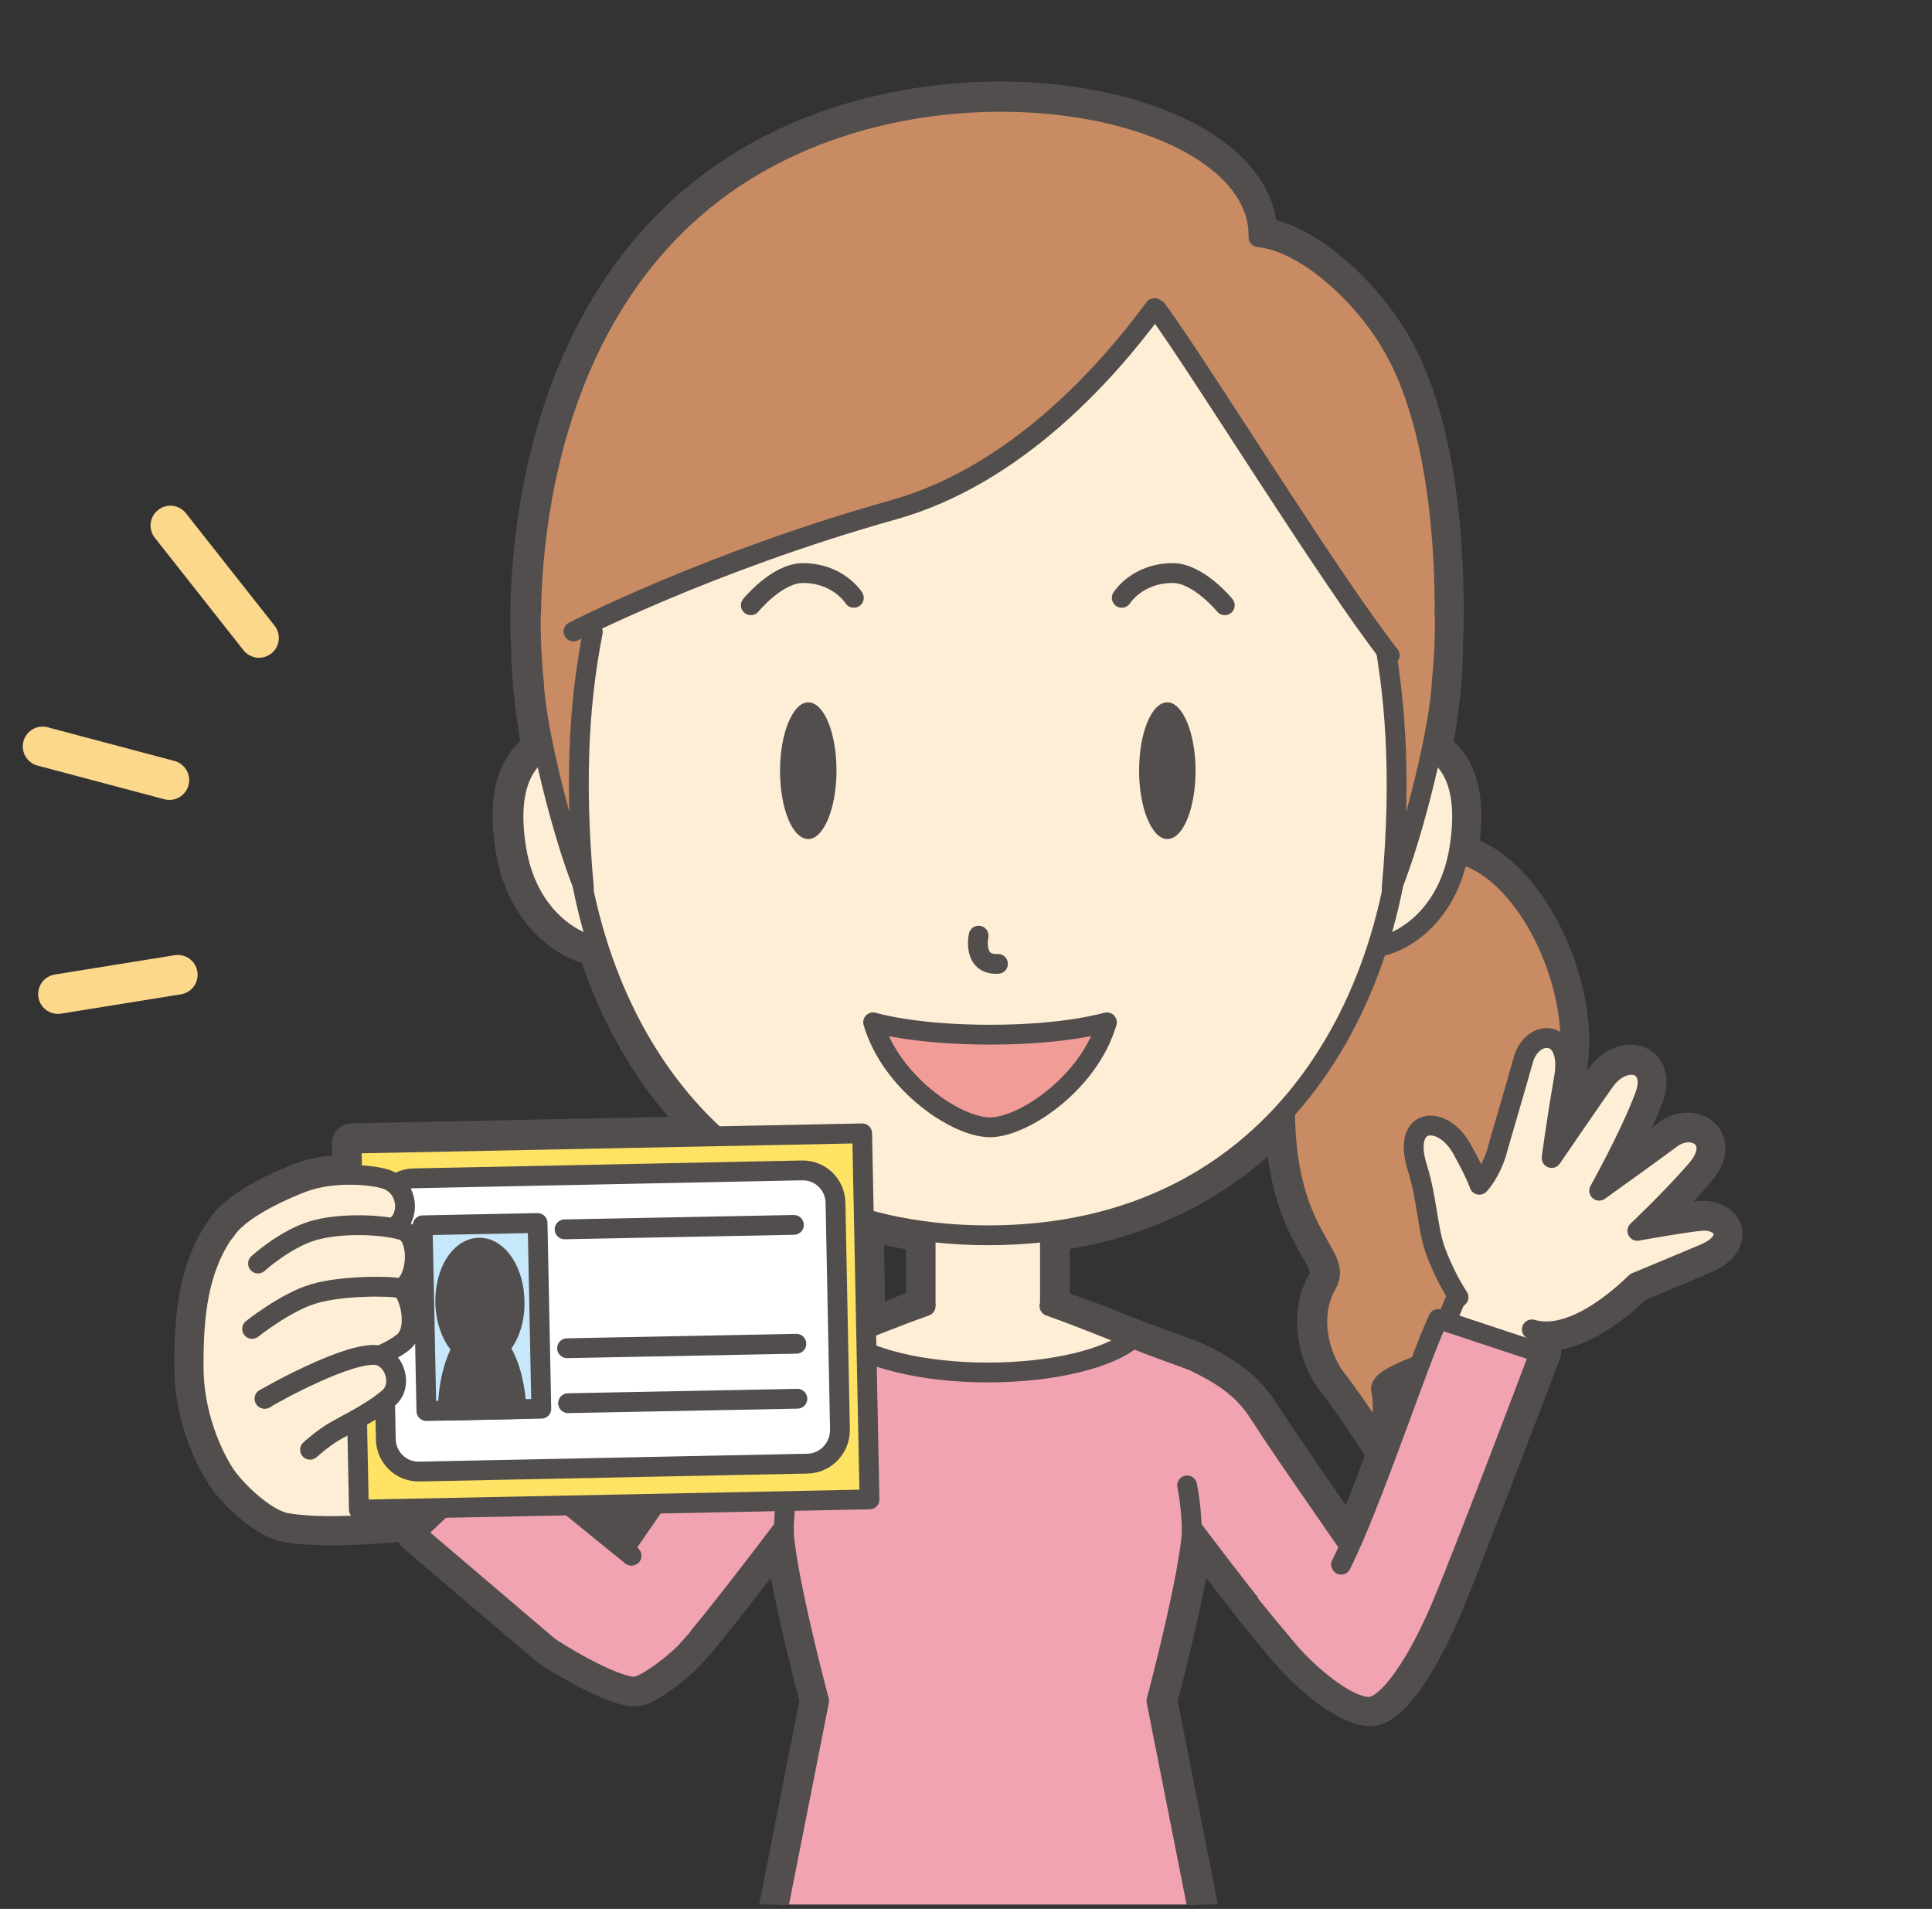 <?xml version="1.0" encoding="utf-8"?>
<!-- Generator: Adobe Illustrator 25.2.3, SVG Export Plug-In . SVG Version: 6.00 Build 0)  -->
<svg version="1.1" id="レイヤー_379" xmlns="http://www.w3.org/2000/svg" xmlns:xlink="http://www.w3.org/1999/xlink" x="0px"
	 y="0px" viewBox="0 0 390.1 385.4" style="enable-background:new 0 0 390.1 385.4;" xml:space="preserve">
<rect x="0" y="0" width="390.1" height="385.4" fill="#333333" stroke="none"/>
<style type="text/css">
	.st0{clip-path:url(#SVGID_2_);}
	.st1{fill:#514E4D;stroke:#514E4D;stroke-width:8;stroke-linecap:round;stroke-linejoin:round;}
	.st2{fill:#C88B63;stroke:#514E4D;stroke-width:4;stroke-linecap:round;stroke-linejoin:round;}
	.st3{fill:#F2A3B2;stroke:#514E4D;stroke-width:4;stroke-linecap:round;stroke-linejoin:round;}
	.st4{fill:#FEEED5;stroke:#514E4D;stroke-width:4;stroke-linecap:round;stroke-linejoin:round;}
	.st5{fill:#77B2D3;stroke:#514E4D;stroke-width:4;stroke-linecap:round;stroke-linejoin:round;}
	.st6{fill:#FFFFFF;stroke:#514E4D;stroke-width:4;stroke-linecap:round;stroke-linejoin:round;}
	.st7{fill:#C88B63;}
	.st8{fill:none;stroke:#514E4D;stroke-width:4;stroke-linecap:round;stroke-linejoin:round;}
	.st9{fill:#514E4D;}
	.st10{fill:#F29C97;stroke:#514E4D;stroke-width:4;stroke-linecap:round;stroke-linejoin:round;}
	.st11{fill:#FFE365;stroke:#514E4D;stroke-width:4;stroke-linecap:round;stroke-linejoin:round;}
	.st12{fill:#C7E8FA;stroke:#514E4D;stroke-width:4;stroke-linecap:round;stroke-linejoin:round;}
	.st13{fill:#514E4D;stroke:#514E4D;stroke-width:4;stroke-linecap:round;stroke-linejoin:round;}
	.st14{fill:none;stroke:#FCD88C;stroke-width:8;stroke-linecap:round;stroke-linejoin:round;}
</style>
<g id="胸部_x30FB_首_6_">
</g>
<g id="胸部_x30FB_首_3_">
</g>
<g id="表情_689_">
</g>
<g id="表情_599_">
</g>
<g id="表情_598_">
</g>
<g id="表情_597_">
</g>
<g id="後ろ髪-正面-傾ける_30_">
</g>
<g id="後ろ髪-正面-基本_81_">
</g>
<g id="後ろ髪-正面-傾ける_29_">
</g>
<g id="後ろ髪-正面-傾ける_28_">
</g>
<g id="後ろ髪-正面-傾ける_27_">
</g>
<g id="後ろ髪-正面-基本_80_">
</g>
<g id="後ろ髪-正面-傾ける_26_">
</g>
<g id="後ろ髪-正面-傾ける_25_">
</g>
<g id="後ろ髪-正面-傾ける_24_">
</g>
<g id="後ろ髪-正面-基本_79_">
</g>
<g id="後ろ髪-正面-傾ける_23_">
</g>
<g id="後ろ髪-正面-基本_78_">
</g>
<g id="後ろ髪-正面-基本_77_">
</g>
<g id="後ろ髪-正面-基本_76_">
</g>
<g id="後ろ髪-正面-基本_75_">
</g>
<g id="後ろ髪-正面-基本_74_">
</g>
<g id="後ろ髪-正面-基本_73_">
</g>
<g id="後ろ髪-正面-基本_72_">
</g>
<g id="後ろ髪-正面-基本_71_">
</g>
<g id="後ろ髪-正面-基本_70_">
</g>
<g id="後ろ髪-正面-基本_69_">
</g>
<g id="後ろ髪-正面-基本_68_">
</g>
<g id="後ろ髪-正面-基本_67_">
</g>
<g id="後ろ髪-正面-基本_66_">
</g>
<g id="後ろ髪-正面-基本_65_">
</g>
<g id="後ろ髪-正面-基本_64_">
</g>
<g id="後ろ髪-正面-基本_63_">
</g>
<g id="後ろ髪-正面-基本_62_">
</g>
<g id="後ろ髪-正面-基本_61_">
</g>
<g id="後ろ髪-正面-基本_60_">
</g>
<g id="後ろ髪-正面-基本_59_">
</g>
<g id="後ろ髪-正面-基本_58_">
</g>
<g id="後ろ髪-正面-基本_57_">
</g>
<g id="後ろ髪-正面-基本_56_">
</g>
<g id="後ろ髪-正面-基本_55_">
</g>
<g id="後ろ髪-正面-基本_54_">
</g>
<g id="後ろ髪-正面-基本_53_">
</g>
<g id="後ろ髪-正面-基本_52_">
</g>
<g id="後ろ髪-正面-基本_51_">
</g>
<g id="後ろ髪-正面-基本_50_">
</g>
<g id="後ろ髪-正面-基本_49_">
</g>
<g id="後ろ髪-正面-基本_48_">
</g>
<g id="後ろ髪-正面-基本_47_">
</g>
<g id="後ろ髪-正面-基本_46_">
</g>
<g id="後ろ髪-正面-傾ける_22_">
</g>
<g id="後ろ髪-正面-傾ける_21_">
</g>
<g id="後ろ髪-正面-基本_45_">
</g>
<g id="後ろ髪-正面-傾ける_20_">
</g>
<g id="後ろ髪-正面-基本_44_">
</g>
<g id="後ろ髪-正面-基本_43_">
</g>
<g id="後ろ髪-正面-基本_42_">
</g>
<g id="後ろ髪-正面-基本_41_">
</g>
<g id="後ろ髪-正面-基本_40_">
</g>
<g id="後ろ髪-正面-基本_39_">
</g>
<g id="後ろ髪-正面-傾ける_19_">
</g>
<g id="後ろ髪-正面-傾ける_18_">
</g>
<g id="後ろ髪-正面-基本_38_">
</g>
<g id="後ろ髪-正面-傾ける_17_">
</g>
<g id="後ろ髪-正面-傾ける_16_">
</g>
<g id="後ろ髪-正面-基本_37_">
</g>
<g id="後ろ髪-正面-傾ける_15_">
</g>
<g id="後ろ髪-正面-基本_36_">
</g>
<g id="後ろ髪-正面-基本_35_">
</g>
<g id="後ろ髪-正面-基本_34_">
</g>
<g id="後ろ髪-正面-基本_33_">
</g>
<g id="後ろ髪-正面-基本_32_">
</g>
<g id="後ろ髪-正面-基本_31_">
</g>
<g id="後ろ髪-正面-基本_30_">
</g>
<g id="後ろ髪-正面-基本_29_">
</g>
<g id="後ろ髪-正面-傾ける_14_">
</g>
<g id="後ろ髪-正面-基本_28_">
</g>
<g id="後ろ髪-正面-傾ける_13_">
</g>
<g id="後ろ髪-正面-基本_27_">
</g>
<g id="後ろ髪-正面-基本_26_">
</g>
<g id="後ろ髪-正面-基本_25_">
</g>
<g id="後ろ髪-正面-基本_24_">
</g>
<g id="後ろ髪-正面-基本_23_">
</g>
<g id="後ろ髪-正面-傾ける_12_">
</g>
<g id="後ろ髪-正面-基本_22_">
</g>
<g id="後ろ髪-正面-基本_21_">
</g>
<g id="後ろ髪-正面-ヘルメット用_1_">
</g>
<g id="後ろ髪-正面-基本_20_">
</g>
<g id="後ろ髪-正面-基本_19_">
</g>
<g id="後ろ髪-正面-ヘルメット用">
</g>
<g id="後ろ髪-正面-基本_18_">
</g>
<g id="後ろ髪-正面-基本_17_">
</g>
<g id="後ろ髪-正面-傾ける_11_">
</g>
<g id="後ろ髪-正面-傾ける_10_">
</g>
<g id="後ろ髪-正面-基本_16_">
</g>
<g id="後ろ髪-正面-基本_15_">
</g>
<g id="後ろ髪-正面-基本_14_">
</g>
<g id="後ろ髪-正面-基本_13_">
</g>
<g id="後ろ髪-正面-傾ける_9_">
</g>
<g id="後ろ髪-正面-基本_12_">
</g>
<g id="後ろ髪-正面-基本_11_">
</g>
<g id="後ろ髪-正面-傾ける_8_">
</g>
<g id="後ろ髪-正面-傾ける_7_">
</g>
<g id="後ろ髪-正面-基本_10_">
</g>
<g id="後ろ髪-正面-傾ける_6_">
</g>
<g id="後ろ髪-正面-傾ける_5_">
</g>
<g id="後ろ髪-正面-傾ける_4_">
</g>
<g id="後ろ髪-正面-傾ける_3_">
</g>
<g id="後ろ髪-正面-傾ける_2_">
</g>
<g id="後ろ髪-正面-基本_9_">
</g>
<g id="後ろ髪-正面-基本_8_">
</g>
<g id="後ろ髪-正面-基本_7_">
</g>
<g id="後ろ髪-正面-基本_6_">
</g>
<g id="後ろ髪-正面-傾ける_1_">
</g>
<g id="後ろ髪-正面-基本_5_">
</g>
<g id="後ろ髪-正面-基本_4_">
</g>
<g id="後ろ髪-正面-基本_3_">
</g>
<g id="後ろ髪-正面-傾ける">
</g>
<g id="後ろ髪-正面-基本_2_">
</g>
<g id="後ろ髪-正面-基本_1_">
</g>
<g id="後ろ髪-正面-基本">
</g>
<g id="服前_571_">
</g>
<g id="ヘルメット_1_">
</g>
<g>
	<g id="表情_836_">
	</g>
	<g id="表情_835_">
	</g>
	<g id="表情_834_">
	</g>
	<g id="新規シンボル_44_">
	</g>
</g>
<g>
	<g id="表情_833_">
	</g>
	<g id="表情_832_">
	</g>
</g>
<g>
	<g id="編集モード_72_">
	</g>
	<g id="編集モード_71_">
	</g>
	<g id="表情_831_">
	</g>
	<g id="表情_830_">
	</g>
</g>
<g>
	<g id="XMLID_3893_">
		<g>
			<g id="ズボン右足上げ_24_">
			</g>
			<g id="ズボン閉じてる_48_">
			</g>
			<g id="腹部_x30FB_ズボン_x30FB_スカート_98_">
			</g>
			<g id="脚_58_">
			</g>
		</g>
	</g>
	<g id="XMLID_3892_">
		<g>
			<g id="服前_16_">
			</g>
			<g id="腹部_x30FB_ズボン_x30FB_スカート_97_">
			</g>
			<g id="正面腹部_16_">
			</g>
		</g>
	</g>
	<g id="表情_829_">
	</g>
	<g id="正面表情目鼻-通常_14_">
		<g id="表情_828_">
		</g>
	</g>
	<g id="表情_827_">
	</g>
</g>
<g>
	<g id="胸部首_38_">
	</g>
	<g id="服前座る_2_28_">
	</g>
	<g id="表情_826_">
	</g>
	<g id="表情_825_">
	</g>
	<g id="表情_824_">
	</g>
</g>
<g>
	<g id="新規シンボル_43_">
	</g>
	<g id="XMLID_3857_">
		<g>
			<g id="表情_823_">
			</g>
			<g id="正面表情目-閉じる_36_">
			</g>
		</g>
	</g>
	<g id="表情_821_">
	</g>
</g>
<g>
	<g id="新規シンボル_42_">
	</g>
	<g id="XMLID_3841_">
		<g>
			<g id="表情_820_">
			</g>
			<g id="正面表情目-閉じる_35_">
			</g>
		</g>
	</g>
	<g id="表情_819_">
	</g>
	<g id="表情_818_">
	</g>
</g>
<g>
	<g id="新規シンボル_41_">
	</g>
	<g id="XMLID_3826_">
		<g>
			<g id="表情_817_">
			</g>
			<g id="正面表情目-閉じる_34_">
			</g>
		</g>
	</g>
	<g id="表情_816_">
	</g>
</g>
<g>
	<g id="表情_815_">
	</g>
	<g id="表情_814_">
	</g>
</g>
<g>
	<g id="表情_813_">
	</g>
	<g id="表情_812_">
	</g>
</g>
<g>
	<g id="編集モード_70_">
	</g>
	<g id="編集モード_69_">
	</g>
	<g id="XMLID_3792_">
		<g>
			<g id="表情_811_">
			</g>
			<g id="正面表情目-閉じる_33_">
			</g>
		</g>
	</g>
	<g id="表情_810_">
	</g>
</g>
<g>
	<g id="表情_808_">
	</g>
	<g id="表情_807_">
	</g>
</g>
<g>
	<g id="表情_806_">
	</g>
	<g id="表情_805_">
	</g>
</g>
<g>
	<g id="XMLID_3769_">
		<g>
			<g id="ズボン閉じてる_47_">
			</g>
			<g id="脚_57_">
			</g>
			<g id="腹部_x30FB_ズボン_x30FB_スカート_96_">
			</g>
		</g>
	</g>
	<g id="表情_804_">
	</g>
	<g id="表情_803_">
	</g>
	<g id="表情_802_">
	</g>
</g>
<g>
	<g id="XMLID_3757_">
		<g>
			<g id="ズボン閉じてる_46_">
			</g>
			<g id="脚_56_">
			</g>
			<g id="腹部_x30FB_ズボン_x30FB_スカート_95_">
			</g>
		</g>
	</g>
	<g id="表情_801_">
	</g>
	<g id="表情_800_">
	</g>
</g>
<g>
	<g id="XMLID_3743_">
		<g>
			<g id="ズボン右足上げ_23_">
			</g>
			<g id="ズボン閉じてる_45_">
			</g>
			<g id="腹部_x30FB_ズボン_x30FB_スカート_94_">
			</g>
			<g id="脚_55_">
			</g>
		</g>
	</g>
	<g id="表情_799_">
	</g>
	<g id="表情_798_">
	</g>
	<g id="表情_797_">
	</g>
</g>
<g>
	<g id="胸部首_37_">
	</g>
	<g id="服前座る_2_27_">
	</g>
	<g id="新規シンボル_40_">
	</g>
	<g id="表情_796_">
	</g>
	<g id="表情_795_">
	</g>
	<g id="表情_794_">
	</g>
</g>
<g>
	<g id="胸部首_36_">
	</g>
	<g id="服前座る_2_26_">
	</g>
	<g id="新規シンボル_39_">
	</g>
	<g id="表情_793_">
	</g>
	<g id="表情_792_">
	</g>
	<g id="表情_791_">
	</g>
</g>
<g>
	<g id="胸部首_35_">
	</g>
	<g id="新規シンボル_38_">
	</g>
	<g id="表情_790_">
	</g>
	<g id="表情_789_">
	</g>
	<g id="表情_788_">
	</g>
</g>
<g>
	<g id="胸部首_34_">
	</g>
	<g id="服前座る_2_25_">
	</g>
	<g id="新規シンボル_37_">
	</g>
	<g id="表情_787_">
	</g>
	<g id="表情_786_">
	</g>
	<g id="表情_785_">
	</g>
</g>
<g>
	<g id="新規シンボル_36_">
	</g>
	<g id="表情_784_">
	</g>
	<g id="表情_783_">
	</g>
	<g id="表情_782_">
	</g>
</g>
<g>
	<g id="編集モード_68_">
	</g>
	<g id="表情_781_">
	</g>
	<g id="表情_780_">
	</g>
	<g id="表情_779_">
	</g>
</g>
<g>
	<g id="編集モード_67_">
	</g>
	<g id="XMLID_3646_">
		<g>
			<g id="表情_778_">
			</g>
			<g id="正面表情目-閉じる_32_">
			</g>
		</g>
	</g>
	<g id="表情_777_">
	</g>
</g>
<g>
	<g id="XMLID_3631_">
		<g>
			<g id="表情_775_">
			</g>
			<g id="正面表情目-閉じる_31_">
			</g>
		</g>
	</g>
	<g id="表情_774_">
	</g>
</g>
<g>
	<g id="横案内腕_1_">
	</g>
	<g id="胸部_x30FB_首_5_">
	</g>
</g>
<g>
	<g id="胸部首_33_">
	</g>
	<g id="服前座る_2_24_">
	</g>
	<g id="新規シンボル_35_">
	</g>
	<g id="表情_772_">
	</g>
	<g id="表情_771_">
	</g>
	<g id="表情_770_">
	</g>
</g>
<g>
	<g id="胸部首_32_">
	</g>
	<g id="数える腕_8_">
	</g>
	<g id="服前座る_2_23_">
	</g>
	<g id="新規シンボル_34_">
	</g>
	<g id="表情_769_">
	</g>
	<g id="表情_768_">
	</g>
	<g id="表情_767_">
	</g>
</g>
<g>
	<g id="表情_766_">
	</g>
	<g id="表情_765_">
	</g>
</g>
<g>
	<g id="表情_764_">
	</g>
	<g id="表情_763_">
	</g>
	<g id="表情_762_">
	</g>
</g>
<g>
	<g id="編集モード_66_">
	</g>
	<g id="表情_761_">
	</g>
	<g id="表情_760_">
	</g>
</g>
<g>
	<g id="XMLID_3530_">
		<g>
			<g id="ズボン右足上げ_22_">
			</g>
			<g id="ズボン閉じてる_44_">
			</g>
			<g id="腹部_x30FB_ズボン_x30FB_スカート_93_">
			</g>
			<g id="脚_54_">
			</g>
		</g>
	</g>
	<g>
		<g>
			<g id="服前_15_">
			</g>
			<g id="腹部_x30FB_ズボン_x30FB_スカート_92_">
			</g>
			<g id="正面腹部_15_">
			</g>
		</g>
	</g>
	<g id="表情_759_">
	</g>
	<g id="表情_758_">
	</g>
</g>
<g>
	<g id="胸部首_31_">
	</g>
	<g id="数える腕_7_">
	</g>
	<g id="服前座る_2_22_">
	</g>
	<g id="新規シンボル_33_">
	</g>
	<g id="表情_757_">
	</g>
	<g id="表情_756_">
	</g>
	<g id="表情_755_">
	</g>
</g>
<g>
	<g id="胸部首_30_">
	</g>
	<g id="数える腕_5_">
	</g>
	<g id="服前座る_2_21_">
	</g>
	<g id="新規シンボル_32_">
	</g>
	<g id="表情_754_">
	</g>
	<g id="表情_753_">
	</g>
	<g id="表情_752_">
	</g>
</g>
<g>
	<g id="XMLID_3488_">
		<g>
			<g id="ズボン閉じてる_43_">
			</g>
			<g id="脚_53_">
			</g>
			<g id="腹部_x30FB_ズボン_x30FB_スカート_91_">
			</g>
		</g>
	</g>
	<g id="表情_751_">
	</g>
	<g id="表情_750_">
	</g>
	<g id="表情_749_">
	</g>
</g>
<g>
	<g id="編集モード_65_">
	</g>
	<g id="表情_748_">
	</g>
	<g id="表情_747_">
	</g>
	<g id="表情_746_">
	</g>
</g>
<g>
	<g>
		<g>
			<g id="ズボン右足上げ_21_">
			</g>
			<g id="ズボン閉じてる_42_">
			</g>
			<g id="腹部_x30FB_ズボン_x30FB_スカート_90_">
			</g>
			<g id="脚_52_">
			</g>
		</g>
	</g>
	<g id="XMLID_3460_">
		<g>
			<g id="服前_14_">
			</g>
			<g id="腹部_x30FB_ズボン_x30FB_スカート_89_">
			</g>
			<g id="正面腹部_14_">
			</g>
		</g>
	</g>
	<g id="表情_745_">
	</g>
	<g id="表情_744_">
	</g>
</g>
<g>
	<g id="表情_743_">
	</g>
	<g id="表情_742_">
	</g>
</g>
<g>
	<g id="編集モード_64_">
	</g>
	<g id="表情_741_">
	</g>
	<g id="表情_740_">
	</g>
	<g id="表情_739_">
	</g>
</g>
<g>
	<g id="XMLID_3416_">
		<g>
			<g id="ズボン閉じてる_41_">
			</g>
			<g id="脚_51_">
			</g>
			<g id="腹部_x30FB_ズボン_x30FB_スカート_88_">
			</g>
		</g>
	</g>
	<g id="表情_738_">
	</g>
	<g id="表情_737_">
	</g>
	<g id="表情_736_">
	</g>
</g>
<g>
	<g id="XMLID_3403_">
		<g>
			<g id="ズボン右足上げ_20_">
			</g>
			<g id="ズボン閉じてる_40_">
			</g>
			<g id="腹部_x30FB_ズボン_x30FB_スカート_87_">
			</g>
			<g id="脚_50_">
			</g>
		</g>
	</g>
	<g id="XMLID_3402_">
		<g>
			<g id="服前_13_">
			</g>
			<g id="腹部_x30FB_ズボン_x30FB_スカート_86_">
			</g>
			<g id="正面腹部_13_">
			</g>
		</g>
	</g>
	<g id="表情_735_">
	</g>
	<g id="表情_734_">
	</g>
</g>
<g>
	<g id="編集モード_63_">
	</g>
	<g id="表情_733_">
	</g>
	<g id="表情_732_">
	</g>
	<g id="表情_731_">
	</g>
</g>
<g>
	<g id="編集モード_62_">
	</g>
	<g id="表情_730_">
	</g>
	<g id="表情_729_">
	</g>
</g>
<g>
	<g id="編集モード_61_">
	</g>
	<g id="表情_728_">
	</g>
	<g id="表情_727_">
	</g>
</g>
<g>
	<g id="表情_726_">
	</g>
	<g id="表情_725_">
	</g>
</g>
<g>
	<g id="表情_724_">
	</g>
	<g id="表情_723_">
	</g>
	<g id="表情_722_">
	</g>
</g>
<g>
	<g id="XMLID_3321_">
		<g>
			<g id="ズボン閉じてる_39_">
			</g>
			<g id="脚_49_">
			</g>
			<g id="腹部_x30FB_ズボン_x30FB_スカート_85_">
			</g>
		</g>
	</g>
	<g id="表情_721_">
	</g>
	<g id="表情_720_">
	</g>
	<g id="表情_719_">
	</g>
</g>
<g>
	<g id="XMLID_3304_">
		<g>
			<g id="ズボン閉じてる_38_">
			</g>
			<g id="脚_48_">
			</g>
			<g id="腹部_x30FB_ズボン_x30FB_スカート_84_">
			</g>
		</g>
	</g>
	<g id="表情_718_">
	</g>
	<g id="表情_717_">
	</g>
	<g id="表情_716_">
	</g>
</g>
<g>
	<g id="編集モード_60_">
	</g>
	<g id="表情_715_">
	</g>
	<g id="表情_714_">
	</g>
</g>
<g>
	<g id="表情_713_">
	</g>
	<g id="表情_712_">
	</g>
	<g id="表情_711_">
	</g>
</g>
<g>
	<g id="表情_710_">
	</g>
	<g id="表情_709_">
	</g>
	<g id="表情_708_">
	</g>
</g>
<g>
	<g id="表情_707_">
	</g>
	<g id="表情_706_">
	</g>
</g>
<g>
	<g>
		<g>
			<g id="ズボン右足上げ_19_">
			</g>
			<g id="ズボン閉じてる_37_">
			</g>
			<g id="腹部_x30FB_ズボン_x30FB_スカート_83_">
			</g>
			<g id="脚_47_">
			</g>
		</g>
	</g>
	<g>
		<g>
			<g id="服前_12_">
			</g>
			<g id="腹部_x30FB_ズボン_x30FB_スカート_82_">
			</g>
			<g id="正面腹部_12_">
			</g>
		</g>
	</g>
	<g id="表情_704_">
	</g>
	<g id="表情_703_">
	</g>
	<g id="表情_702_">
	</g>
</g>
<g>
	<g id="表情_701_">
	</g>
	<g id="表情_700_">
	</g>
</g>
<g>
	<g id="表情_699_">
	</g>
	<g id="表情_698_">
	</g>
</g>
<g>
	<g id="XMLID_3185_">
		<g>
			<g id="表情_697_">
			</g>
			<g id="正面表情目-閉じる_30_">
			</g>
		</g>
	</g>
	<g id="表情_696_">
	</g>
</g>
<g>
	<g id="編集モード_59_">
	</g>
	<g id="表情_695_">
	</g>
	<g id="表情_694_">
	</g>
	<g id="表情_693_">
	</g>
</g>
<g>
	<g id="表情_692_">
	</g>
	<g id="表情_691_">
	</g>
	<g id="表情_690_">
	</g>
</g>
<g>
	<g id="表情_688_">
	</g>
	<g id="表情_687_">
	</g>
	<g id="表情_686_">
	</g>
</g>
<g>
	<g id="表情_685_">
	</g>
	<g id="表情_684_">
	</g>
	<g id="表情_683_">
	</g>
</g>
<g>
	<g id="表情_682_">
	</g>
	<g id="表情_681_">
	</g>
</g>
<g>
	<g id="表情_680_">
	</g>
	<g id="表情_679_">
	</g>
	<g id="表情_678_">
	</g>
</g>
<g>
	<g id="編集モード_58_">
	</g>
	<g id="表情_677_">
	</g>
</g>
<g>
	<g id="XMLID_3068_">
		<g>
			<g id="ズボン閉じてる_36_">
			</g>
			<g id="脚_46_">
			</g>
			<g id="腹部_x30FB_ズボン_x30FB_スカート_81_">
			</g>
		</g>
	</g>
	<g id="表情_676_">
	</g>
	<g id="表情_675_">
	</g>
	<g id="表情_674_">
	</g>
</g>
<g>
	<g id="XMLID_3056_">
		<g>
			<g id="ズボン右足上げ_18_">
			</g>
			<g id="ズボン閉じてる_35_">
			</g>
			<g id="腹部_x30FB_ズボン_x30FB_スカート_80_">
			</g>
			<g id="脚_45_">
			</g>
		</g>
	</g>
	<g>
		<g>
			<g id="服前_11_">
			</g>
			<g id="腹部_x30FB_ズボン_x30FB_スカート_79_">
			</g>
			<g id="正面腹部_11_">
			</g>
		</g>
	</g>
	<g id="表情_673_">
	</g>
	<g id="表情_672_">
	</g>
</g>
<g>
	<g id="XMLID_3043_">
		<g>
			<g id="ズボン閉じてる_34_">
			</g>
			<g id="脚_44_">
			</g>
			<g id="腹部_x30FB_ズボン_x30FB_スカート_78_">
			</g>
		</g>
	</g>
	<g id="表情_671_">
	</g>
	<g id="表情_670_">
	</g>
	<g id="表情_669_">
	</g>
</g>
<g>
	<g id="胸部首_29_">
	</g>
	<g id="服前座る_2_20_">
	</g>
	<g id="新規シンボル_31_">
	</g>
	<g id="表情_668_">
	</g>
	<g id="表情_667_">
	</g>
	<g id="表情_666_">
	</g>
</g>
<g>
	<g id="胸部首_28_">
	</g>
	<g id="服前座る_2_19_">
	</g>
	<g id="新規シンボル_30_">
	</g>
	<g id="表情_665_">
	</g>
	<g id="表情_664_">
	</g>
	<g id="表情_663_">
	</g>
</g>
<g>
	<g id="XMLID_2997_">
		<g>
			<g id="ズボン右足上げ_17_">
			</g>
			<g id="ズボン閉じてる_33_">
			</g>
			<g id="腹部_x30FB_ズボン_x30FB_スカート_77_">
			</g>
			<g id="脚_43_">
			</g>
		</g>
	</g>
	<g id="表情_662_">
	</g>
	<g id="表情_661_">
	</g>
</g>
<g>
	<g>
		<g>
			<g id="ズボン閉じてる_32_">
			</g>
			<g id="脚_42_">
			</g>
			<g id="腹部_x30FB_ズボン_x30FB_スカート_76_">
			</g>
		</g>
	</g>
	<g id="表情_660_">
	</g>
	<g id="表情_659_">
	</g>
</g>
<g>
	<g id="XMLID_2973_">
		<g>
			<g id="ズボン右足上げ_16_">
			</g>
			<g id="ズボン閉じてる_31_">
			</g>
			<g id="腹部_x30FB_ズボン_x30FB_スカート_75_">
			</g>
			<g id="脚_41_">
			</g>
		</g>
	</g>
	<g id="表情_658_">
	</g>
	<g id="表情_657_">
	</g>
	<g id="表情_656_">
	</g>
</g>
<g>
	<g id="編集モード_57_">
	</g>
	<g id="表情_655_">
	</g>
	<g id="表情_654_">
	</g>
	<g id="表情_653_">
	</g>
</g>
<g>
	<g id="XMLID_2943_">
		<g>
			<g id="ズボン閉じてる_30_">
			</g>
			<g id="脚_40_">
			</g>
			<g id="腹部_x30FB_ズボン_x30FB_スカート_74_">
			</g>
		</g>
	</g>
	<g id="表情_652_">
	</g>
	<g id="表情_651_">
	</g>
</g>
<g>
	<g id="編集モード_56_">
	</g>
	<g id="XMLID_2924_">
		<g>
			<g id="表情_650_">
			</g>
			<g id="正面表情目-閉じる_29_">
			</g>
		</g>
	</g>
	<g id="表情_649_">
	</g>
</g>
<g>
	<g id="編集モード_55_">
	</g>
	<g id="XMLID_2907_">
		<g>
			<g id="表情_647_">
			</g>
			<g id="正面表情目-閉じる_28_">
			</g>
		</g>
	</g>
	<g id="表情_646_">
	</g>
</g>
<g>
	<g id="正面表情目鼻-通常_13_">
		<g id="表情_644_">
		</g>
	</g>
	<g id="表情_643_">
	</g>
</g>
<g>
	<g id="ボディ_2_">
	</g>
	<g id="表情_641_">
	</g>
	<g id="表情_640_">
	</g>
</g>
<g>
	<g id="表情_638_">
	</g>
	<g id="表情_637_">
	</g>
	<g id="表情_636_">
	</g>
</g>
<g>
	<g id="胸部首_27_">
	</g>
	<g id="服前座る_2_18_">
	</g>
	<g id="新規シンボル_29_">
	</g>
	<g id="表情_635_">
	</g>
	<g id="表情_634_">
	</g>
	<g id="表情_633_">
	</g>
</g>
<g>
	<g id="胸部首_26_">
	</g>
	<g id="服前座る_2_17_">
	</g>
	<g id="新規シンボル_28_">
	</g>
	<g id="表情_632_">
	</g>
	<g id="表情_631_">
	</g>
	<g id="表情_630_">
	</g>
</g>
<g>
	<g id="表情_629_">
	</g>
	<g id="表情_628_">
	</g>
</g>
<g>
	<g id="表情_627_">
	</g>
	<g id="表情_626_">
	</g>
	<g id="表情_625_">
	</g>
</g>
<g>
	<g id="XMLID_2787_">
		<g>
			<g id="ズボン閉じてる_29_">
			</g>
			<g id="脚_39_">
			</g>
			<g id="腹部_x30FB_ズボン_x30FB_スカート_73_">
			</g>
		</g>
	</g>
	<g id="XMLID_2783_">
		<g>
			<g id="表情_624_">
			</g>
			<g id="正面表情目-閉じる_27_">
			</g>
		</g>
	</g>
	<g id="表情_623_">
	</g>
</g>
<g>
	<g id="XMLID_2773_">
		<g>
			<g id="表情_620_">
			</g>
			<g id="正面表情目-閉じる_26_">
			</g>
		</g>
	</g>
	<g id="表情_619_">
	</g>
</g>
<g>
	<g id="表情_618_">
	</g>
	<g id="表情_617_">
	</g>
	<g id="表情_616_">
	</g>
</g>
<g>
	<g id="表情_615_">
	</g>
	<g id="表情_614_">
	</g>
	<g id="表情_613_">
	</g>
</g>
<g>
	<g id="表情_612_">
	</g>
	<g id="表情_611_">
	</g>
</g>
<g>
	<g id="XMLID_2727_">
		<g>
			<g id="ズボン右足上げ_15_">
			</g>
			<g id="ズボン閉じてる_28_">
			</g>
			<g id="腹部_x30FB_ズボン_x30FB_スカート_72_">
			</g>
			<g id="脚_38_">
			</g>
		</g>
	</g>
	<g id="XMLID_2726_">
		<g>
			<g id="服前_10_">
			</g>
			<g id="腹部_x30FB_ズボン_x30FB_スカート_71_">
			</g>
			<g id="正面腹部_9_">
			</g>
		</g>
	</g>
	<g id="表情_610_">
	</g>
	<g id="表情_609_">
	</g>
	<g id="表情_608_">
	</g>
</g>
<g>
	<g id="編集モード_54_">
	</g>
	<g id="表情_607_">
	</g>
	<g id="表情_606_">
	</g>
	<g id="表情_605_">
	</g>
</g>
<g>
	<g id="編集モード_53_">
	</g>
	<g id="表情_604_">
	</g>
	<g id="表情_603_">
	</g>
	<g id="表情_602_">
	</g>
</g>
<g>
	<g id="表情_601_">
	</g>
	<g id="表情_600_">
	</g>
</g>
<g>
	<g id="胸部首_25_">
	</g>
	<g id="XMLID_2664_">
		<g>
			<g id="脚_37_">
			</g>
			<g id="腹部_x30FB_ズボン_x30FB_スカート_70_">
			</g>
		</g>
	</g>
	<g id="XMLID_2663_">
		<g>
			<g id="腹部_x30FB_ズボン_x30FB_スカート_69_">
			</g>
			<g id="編集モード_52_">
			</g>
		</g>
	</g>
	<g id="表情_596_">
	</g>
	<g id="表情_595_">
	</g>
</g>
<g>
	<g id="表情_594_">
	</g>
	<g id="表情_593_">
	</g>
	<g id="表情_592_">
	</g>
</g>
<g>
	<g id="表情_591_">
	</g>
	<g id="表情_590_">
	</g>
	<g id="表情_589_">
	</g>
</g>
<g>
	<g>
		<g>
			<g id="ズボン右足上げ_14_">
			</g>
			<g id="ズボン閉じてる_27_">
			</g>
			<g id="腹部_x30FB_ズボン_x30FB_スカート_68_">
			</g>
			<g id="脚_36_">
			</g>
		</g>
	</g>
	<g id="XMLID_2621_">
		<g>
			<g id="服前_9_">
			</g>
			<g id="腹部_x30FB_ズボン_x30FB_スカート_67_">
			</g>
			<g id="正面腹部_8_">
			</g>
		</g>
	</g>
	<g id="表情_588_">
	</g>
	<g id="表情_587_">
	</g>
</g>
<g>
	<g id="表情_586_">
	</g>
	<g id="表情_585_">
	</g>
	<g id="表情_584_">
	</g>
</g>
<g>
	<g id="表情_583_">
	</g>
	<g id="表情_582_">
	</g>
	<g id="表情_581_">
	</g>
</g>
<g>
	<g id="XMLID_2570_">
		<g>
			<g id="表情_580_">
			</g>
			<g id="正面表情目-閉じる_25_">
			</g>
		</g>
	</g>
	<g id="表情_579_">
	</g>
	<g id="表情_578_">
	</g>
</g>
<g>
	<g id="編集モード_51_">
	</g>
	<g id="XMLID_2550_">
		<g>
			<g id="表情_577_">
			</g>
			<g id="正面表情目-閉じる_24_">
			</g>
		</g>
	</g>
	<g id="表情_576_">
	</g>
</g>
<g>
	<g id="表情_574_">
	</g>
	<g id="表情_573_">
	</g>
	<g id="表情_572_">
	</g>
</g>
<g>
	<g id="編集モード_50_">
	</g>
	<g id="正面表情目鼻-通常_12_">
		<g id="表情_571_">
		</g>
	</g>
	<g id="表情_570_">
	</g>
</g>
<g>
	<g id="表情_568_">
	</g>
	<g id="表情_567_">
	</g>
</g>
<g>
	<g id="表情_565_">
	</g>
	<g id="表情_564_">
	</g>
</g>
<g>
	<g id="正面表情目鼻-通常_11_">
		<g id="表情_562_">
		</g>
	</g>
	<g id="表情_561_">
	</g>
</g>
<g>
	<g id="正面表情目鼻-通常_10_">
		<g id="表情_559_">
		</g>
	</g>
	<g id="表情_558_">
	</g>
	<g id="表情_557_">
	</g>
</g>
<g>
	<g id="XMLID_2449_">
		<g>
			<g id="表情_556_">
			</g>
			<g id="正面表情目-閉じる_23_">
			</g>
		</g>
	</g>
	<g id="表情_555_">
	</g>
</g>
<g>
	<g id="胸部首_24_">
	</g>
	<g id="XMLID_2435_">
		<g>
			<g id="脚_35_">
			</g>
			<g id="腹部_x30FB_ズボン_x30FB_スカート_66_">
			</g>
		</g>
	</g>
	<g id="XMLID_2434_">
		<g>
			<g id="腹部_x30FB_ズボン_x30FB_スカート_65_">
			</g>
			<g id="編集モード_49_">
			</g>
		</g>
	</g>
	<g id="表情_553_">
	</g>
	<g id="表情_552_">
	</g>
	<g id="表情_551_">
	</g>
</g>
<g>
	<g id="胸部首_23_">
	</g>
	<g id="XMLID_2416_">
		<g>
			<g id="脚_34_">
			</g>
			<g id="腹部_x30FB_ズボン_x30FB_スカート_64_">
			</g>
		</g>
	</g>
	<g id="XMLID_2415_">
		<g>
			<g id="腹部_x30FB_ズボン_x30FB_スカート_63_">
			</g>
			<g id="編集モード_48_">
			</g>
		</g>
	</g>
	<g id="表情_550_">
	</g>
	<g id="表情_549_">
	</g>
</g>
<g>
	<g id="胸部首_22_">
	</g>
	<g id="XMLID_2398_">
		<g>
			<g id="脚_33_">
			</g>
			<g id="腹部_x30FB_ズボン_x30FB_スカート_62_">
			</g>
		</g>
	</g>
	<g id="XMLID_2397_">
		<g>
			<g id="腹部_x30FB_ズボン_x30FB_スカート_61_">
			</g>
			<g id="編集モード_47_">
			</g>
		</g>
	</g>
	<g id="表情_548_">
	</g>
	<g id="表情_547_">
	</g>
</g>
<g>
	<g id="XMLID_2375_">
		<g>
			<g id="表情_546_">
			</g>
			<g id="正面表情目-閉じる_22_">
			</g>
		</g>
	</g>
	<g id="表情_545_">
	</g>
</g>
<g>
	<g id="正面表情目鼻-通常_9_">
		<g id="表情_543_">
		</g>
	</g>
	<g id="表情_542_">
	</g>
	<g id="表情_541_">
	</g>
</g>
<g>
	<g id="XMLID_2335_">
		<g>
			<g id="表情_540_">
			</g>
			<g id="正面表情目-閉じる_21_">
			</g>
		</g>
	</g>
	<g id="表情_539_">
	</g>
	<g id="表情_538_">
	</g>
</g>
<g>
	<g id="編集モード_46_">
	</g>
	<g id="XMLID_2321_">
		<g>
			<g id="表情_537_">
			</g>
			<g id="正面表情目-閉じる_20_">
			</g>
		</g>
	</g>
	<g id="表情_536_">
	</g>
	<g id="表情_535_">
	</g>
</g>
<g>
	<g id="編集モード_45_">
	</g>
	<g id="表情_534_">
	</g>
	<g id="表情_533_">
	</g>
</g>
<g>
	<g id="正面表情目鼻-通常_7_">
		<g id="表情_532_">
		</g>
	</g>
	<g id="表情_531_">
	</g>
	<g id="表情_530_">
	</g>
</g>
<g>
	<g id="表情_529_">
	</g>
	<g id="表情_528_">
	</g>
	<g id="表情_527_">
	</g>
</g>
<g>
	<g id="表情_526_">
	</g>
	<g id="表情_525_">
	</g>
</g>
<g>
	<g id="表情_524_">
	</g>
	<g id="表情_523_">
	</g>
	<g id="表情_522_">
	</g>
</g>
<g>
	<g id="表情_521_">
	</g>
	<g id="表情_520_">
	</g>
	<g id="表情_519_">
	</g>
</g>
<g>
	<g id="XMLID_2128_">
		<g>
			<g id="表情_518_">
			</g>
			<g id="正面表情目-閉じる_18_">
			</g>
		</g>
	</g>
	<g id="表情_517_">
	</g>
</g>
<g>
	<g id="胸部首_21_">
	</g>
	<g id="XMLID_2104_">
		<g>
			<g id="脚_32_">
			</g>
			<g id="腹部_x30FB_ズボン_x30FB_スカート_60_">
			</g>
		</g>
	</g>
	<g id="服前座る_2_16_">
	</g>
	<g id="XMLID_2102_">
		<g>
			<g id="腹部_x30FB_ズボン_x30FB_スカート_59_">
			</g>
			<g id="編集モード_44_">
			</g>
		</g>
	</g>
	<g id="新規シンボル_27_">
	</g>
	<g id="表情_515_">
	</g>
	<g id="表情_514_">
	</g>
	<g id="表情_409_">
	</g>
</g>
<g>
	<g id="XMLID_2083_">
		<g>
			<g id="腹部_x30FB_ズボン_x30FB_スカート_58_">
			</g>
			<g id="編集モード_43_">
			</g>
		</g>
	</g>
	<g id="表情_401_">
	</g>
</g>
<g>
	<g id="XMLID_2072_">
		<g>
			<g id="腹部_x30FB_ズボン_x30FB_スカート_57_">
			</g>
			<g id="編集モード_42_">
			</g>
		</g>
	</g>
	<g id="表情_400_">
	</g>
</g>
<g>
	<g id="XMLID_2058_">
		<g>
			<g id="腹部_x30FB_ズボン_x30FB_スカート_55_">
			</g>
			<g id="編集モード_41_">
			</g>
		</g>
	</g>
	<g id="表情_399_">
	</g>
	<g id="表情_396_">
	</g>
</g>
<g>
	<g id="XMLID_2043_">
		<g>
			<g id="腹部_x30FB_ズボン_x30FB_スカート_54_">
			</g>
			<g id="編集モード_40_">
			</g>
		</g>
	</g>
	<g id="表情_392_">
	</g>
	<g id="表情_390_">
	</g>
	<g id="表情_389_">
	</g>
</g>
<g>
	<g id="XMLID_2029_">
		<g>
			<g id="腹部_x30FB_ズボン_x30FB_スカート_53_">
			</g>
			<g id="編集モード_39_">
			</g>
		</g>
	</g>
	<g id="表情_388_">
	</g>
	<g id="表情_385_">
	</g>
</g>
<g>
	<g id="XMLID_2015_">
		<g>
			<g id="ズボン閉じてる_26_">
			</g>
			<g id="脚_31_">
			</g>
			<g id="腹部_x30FB_ズボン_x30FB_スカート_51_">
			</g>
		</g>
	</g>
	<g id="表情_382_">
	</g>
	<g id="表情_381_">
	</g>
	<g id="表情_380_">
	</g>
</g>
<g>
	<g id="XMLID_2002_">
		<g>
			<g id="ズボン右足上げ_12_">
			</g>
			<g id="ズボン閉じてる_24_">
			</g>
			<g id="腹部_x30FB_ズボン_x30FB_スカート_45_">
			</g>
			<g id="脚_29_">
			</g>
		</g>
	</g>
	<g id="表情_379_">
	</g>
	<g id="表情_378_">
	</g>
</g>
<g>
	<g id="胸部首_20_">
	</g>
	<g id="数える腕_4_">
	</g>
	<g id="服前座る_2_15_">
	</g>
	<g id="新規シンボル_26_">
	</g>
	<g id="表情_351_">
	</g>
	<g id="表情_350_">
	</g>
	<g id="表情_346_">
	</g>
</g>
<g>
	<g id="XMLID_1963_">
		<g>
			<g id="腹部_x30FB_ズボン_x30FB_スカート_43_">
			</g>
			<g id="編集モード_38_">
			</g>
		</g>
	</g>
	<g id="表情_325_">
	</g>
	<g id="表情_324_">
	</g>
	<g id="表情_322_">
	</g>
</g>
<g>
	<g id="XMLID_1944_">
		<g>
			<g id="腹部_x30FB_ズボン_x30FB_スカート_2_">
			</g>
			<g id="編集モード_37_">
			</g>
		</g>
	</g>
	<g id="表情_320_">
	</g>
	<g id="表情_318_">
	</g>
</g>
<g>
	<g id="新規シンボル_24_">
	</g>
	<g id="表情_314_">
	</g>
	<g id="表情_313_">
	</g>
	<g id="表情_311_">
	</g>
</g>
<g>
	<g id="新規シンボル_23_">
	</g>
	<g id="表情_309_">
	</g>
	<g id="表情_308_">
	</g>
	<g id="表情_272_">
	</g>
	<g id="XMLID_489_">
		<g>
			<g id="表情_263_">
			</g>
			<g id="表情_196_">
			</g>
			<g id="表情_175_">
			</g>
		</g>
	</g>
</g>
<g>
	<g id="新規シンボル_22_">
	</g>
	<g id="表情_171_">
	</g>
	<g id="表情_152_">
	</g>
	<g id="表情_145_">
	</g>
	<g id="XMLID_34_">
		<g>
			<g id="表情_131_">
			</g>
			<g id="表情_122_">
			</g>
			<g id="表情_75_">
			</g>
		</g>
	</g>
</g>
<g id="前髪-正面-基本_110_">
	<g id="表情_512_">
	</g>
</g>
<g id="前髪-正面-基本_109_">
	<g id="表情_511_">
	</g>
</g>
<g id="前髪-正面-基本_108_">
	<g id="表情_510_">
	</g>
</g>
<g id="前髪-正面-基本_107_">
	<g id="表情_509_">
	</g>
</g>
<g id="前髪-正面-基本_106_">
	<g id="表情_508_">
	</g>
</g>
<g id="前髪-正面-基本_105_">
	<g id="表情_507_">
	</g>
</g>
<g id="前髪-正面-基本_104_">
	<g id="表情_506_">
	</g>
</g>
<g id="前髪-正面-基本_103_">
	<g id="表情_505_">
	</g>
</g>
<g id="前髪-正面-基本_102_">
	<g id="表情_504_">
	</g>
</g>
<g id="前髪-正面-基本_101_">
	<g id="表情_503_">
	</g>
</g>
<g id="前髪-正面-基本_100_">
	<g id="表情_502_">
	</g>
</g>
<g id="前髪-正面-基本_99_">
	<g id="表情_501_">
	</g>
</g>
<g id="前髪-正面-基本_98_">
	<g id="表情_500_">
	</g>
</g>
<g id="前髪-正面-基本_97_">
	<g id="表情_499_">
	</g>
</g>
<g id="前髪-正面-基本_96_">
	<g id="表情_498_">
	</g>
</g>
<g id="前髪-正面-基本_95_">
	<g id="表情_497_">
	</g>
</g>
<g id="前髪-正面-基本_94_">
	<g id="表情_496_">
	</g>
</g>
<g id="前髪-正面-基本_93_">
	<g id="表情_495_">
	</g>
</g>
<g id="前髪-正面-基本_92_">
	<g id="表情_494_">
	</g>
</g>
<g id="前髪-正面-基本_91_">
	<g id="表情_493_">
	</g>
</g>
<g id="前髪-正面-基本_90_">
	<g id="表情_492_">
	</g>
</g>
<g id="前髪-正面-基本_89_">
	<g id="表情_491_">
	</g>
</g>
<g id="前髪-正面-基本_88_">
	<g id="表情_490_">
	</g>
</g>
<g id="前髪-正面-基本_87_">
	<g id="表情_489_">
	</g>
</g>
<g id="前髪-正面-基本_86_">
	<g id="表情_488_">
	</g>
</g>
<g id="前髪-正面-基本_85_">
	<g id="表情_487_">
	</g>
</g>
<g id="前髪-正面-基本_84_">
	<g id="表情_486_">
	</g>
</g>
<g id="前髪-正面-基本_83_">
	<g id="表情_485_">
	</g>
</g>
<g id="前髪-正面-基本_82_">
	<g id="表情_484_">
	</g>
</g>
<g id="前髪-正面-基本_81_">
	<g id="表情_483_">
	</g>
</g>
<g id="前髪-正面-基本_80_">
	<g id="表情_482_">
	</g>
</g>
<g id="前髪-正面-基本_79_">
	<g id="表情_481_">
	</g>
</g>
<g id="前髪-正面-基本_78_">
	<g id="表情_480_">
	</g>
</g>
<g id="前髪-正面-基本_77_">
	<g id="表情_479_">
	</g>
</g>
<g id="前髪-正面-基本_76_">
	<g id="表情_478_">
	</g>
</g>
<g id="前髪-正面-基本_75_">
	<g id="表情_477_">
	</g>
</g>
<g id="前髪-正面-基本_74_">
	<g id="表情_476_">
	</g>
</g>
<g id="前髪-正面-基本_73_">
	<g id="表情_475_">
	</g>
</g>
<g id="前髪-正面-基本_72_">
	<g id="表情_474_">
	</g>
</g>
<g id="前髪-正面-基本_71_">
	<g id="表情_473_">
	</g>
</g>
<g id="前髪-正面-基本_70_">
	<g id="表情_472_">
	</g>
</g>
<g id="前髪-正面-基本_69_">
	<g id="表情_471_">
	</g>
</g>
<g id="前髪-正面-基本_68_">
	<g id="表情_470_">
	</g>
</g>
<g id="前髪-正面-基本_67_">
	<g id="表情_469_">
	</g>
</g>
<g id="前髪-正面-基本_66_">
	<g id="表情_468_">
	</g>
</g>
<g id="前髪-正面-基本_65_">
	<g id="表情_467_">
	</g>
</g>
<g id="前髪-正面-基本_64_">
	<g id="表情_466_">
	</g>
</g>
<g id="前髪-正面-基本_63_">
	<g id="表情_465_">
	</g>
</g>
<g id="前髪-正面-基本_62_">
	<g id="表情_464_">
	</g>
</g>
<g id="前髪-正面-基本_61_">
	<g id="表情_463_">
	</g>
</g>
<g id="前髪-正面-基本_60_">
	<g id="表情_462_">
	</g>
</g>
<g id="前髪-正面-基本_59_">
	<g id="表情_461_">
	</g>
</g>
<g id="前髪-正面-基本_58_">
	<g id="表情_460_">
	</g>
</g>
<g id="前髪-正面-基本_57_">
	<g id="表情_459_">
	</g>
</g>
<g id="前髪-正面-基本_56_">
	<g id="表情_458_">
	</g>
</g>
<g id="前髪-正面-基本_55_">
	<g id="表情_457_">
	</g>
</g>
<g id="前髪-正面-基本_54_">
	<g id="表情_456_">
	</g>
</g>
<g id="前髪-正面-基本_53_">
	<g id="表情_455_">
	</g>
</g>
<g id="前髪-正面-基本_52_">
	<g id="表情_454_">
	</g>
</g>
<g id="前髪-正面-基本_51_">
	<g id="表情_453_">
	</g>
</g>
<g id="前髪-正面-基本_50_">
	<g id="表情_452_">
	</g>
</g>
<g id="前髪-正面-基本_49_">
	<g id="表情_451_">
	</g>
</g>
<g id="前髪-正面-基本_48_">
	<g id="表情_450_">
	</g>
</g>
<g id="前髪-正面-基本_47_">
	<g id="表情_449_">
	</g>
</g>
<g id="前髪-正面-基本_46_">
	<g id="表情_448_">
	</g>
</g>
<g id="前髪-正面-基本_45_">
	<g id="表情_447_">
	</g>
</g>
<g id="前髪-正面-基本_44_">
	<g id="表情_446_">
	</g>
</g>
<g id="前髪-正面-基本_43_">
	<g id="表情_445_">
	</g>
</g>
<g id="前髪-正面-基本_42_">
	<g id="表情_444_">
	</g>
</g>
<g id="前髪-正面-基本_41_">
	<g id="表情_443_">
	</g>
</g>
<g id="前髪-正面-基本_40_">
	<g id="表情_442_">
	</g>
</g>
<g id="前髪-正面-基本_39_">
	<g id="表情_441_">
	</g>
</g>
<g id="前髪-正面-基本_38_">
	<g id="表情_440_">
	</g>
</g>
<g id="前髪-正面-基本_37_">
	<g id="表情_439_">
	</g>
</g>
<g id="前髪-正面-基本_36_">
	<g id="表情_438_">
	</g>
</g>
<g id="前髪-正面-基本_35_">
	<g id="表情_437_">
	</g>
</g>
<g id="前髪-正面-基本_34_">
	<g id="表情_436_">
	</g>
</g>
<g id="前髪-正面-ヘルメット用">
	<g id="表情_435_">
	</g>
</g>
<g id="前髪-正面-基本_33_">
	<g id="表情_434_">
	</g>
</g>
<g id="前髪-正面-基本_32_">
	<g id="表情_433_">
	</g>
</g>
<g id="前髪-正面-基本_31_">
	<g id="表情_432_">
	</g>
</g>
<g id="前髪-正面-基本_30_">
	<g id="表情_431_">
	</g>
</g>
<g id="前髪-正面-基本_29_">
	<g id="表情_430_">
	</g>
</g>
<g id="前髪-正面-基本_28_">
	<g id="表情_429_">
	</g>
</g>
<g id="前髪-正面-基本_27_">
	<g id="表情_428_">
	</g>
</g>
<g id="前髪-正面-基本_26_">
	<g id="表情_427_">
	</g>
</g>
<g id="前髪-正面-基本_25_">
	<g id="表情_426_">
	</g>
</g>
<g id="前髪-正面-基本_24_">
	<g id="表情_425_">
	</g>
</g>
<g id="前髪-正面-基本_23_">
	<g id="表情_424_">
	</g>
</g>
<g id="前髪-正面-基本_22_">
	<g id="表情_423_">
	</g>
</g>
<g id="前髪-正面-基本_21_">
	<g id="表情_422_">
	</g>
</g>
<g id="前髪-正面-基本_20_">
	<g id="表情_421_">
	</g>
</g>
<g id="前髪-正面-基本_19_">
	<g id="表情_420_">
	</g>
</g>
<g id="前髪-正面-基本_18_">
	<g id="表情_419_">
	</g>
</g>
<g id="前髪-正面-基本_17_">
	<g id="表情_418_">
	</g>
</g>
<g id="前髪-正面-基本_16_">
	<g id="表情_417_">
	</g>
</g>
<g id="前髪-正面-基本_15_">
	<g id="表情_416_">
	</g>
</g>
<g id="前髪-正面-基本_14_">
	<g id="表情_415_">
	</g>
</g>
<g id="前髪-正面-基本_13_">
	<g id="表情_414_">
	</g>
</g>
<g id="前髪-正面-基本_12_">
	<g id="表情_413_">
	</g>
</g>
<g id="前髪-正面-基本_11_">
	<g id="表情_412_">
	</g>
</g>
<g id="前髪-正面-基本_10_">
	<g id="表情_411_">
	</g>
</g>
<g id="前髪-正面-基本_9_">
	<g id="表情_410_">
	</g>
</g>
<g id="前髪-正面-基本_8_">
	<g id="表情_408_">
	</g>
</g>
<g id="前髪-正面-基本_7_">
	<g id="表情_407_">
	</g>
</g>
<g id="前髪-正面-基本_6_">
	<g id="表情_406_">
	</g>
</g>
<g id="前髪-正面-基本_5_">
	<g id="表情_405_">
	</g>
</g>
<g id="前髪-正面-基本_4_">
	<g id="表情_404_">
	</g>
</g>
<g id="前髪-正面-基本_3_">
	<g id="表情_403_">
	</g>
</g>
<g id="前髪-正面-基本_2_">
	<g id="表情_402_">
	</g>
</g>
<g id="前髪-正面-基本_1_">
	<g id="表情_398_">
	</g>
</g>
<g id="前髪-正面-基本">
	<g id="表情_383_">
	</g>
</g>
<g>
	<defs>
		<rect id="SVGID_1_" width="390.1" height="384.5"/>
	</defs>
	<clipPath id="SVGID_2_">
		<use xlink:href="#SVGID_1_"  style="overflow:visible;"/>
	</clipPath>
	<g class="st0">
		<path class="st1" d="M343.2,246.5c-3.3,0.3-12.8,2-12.8,2s6.8-6.4,12-12.4c5.2-6-0.9-9.5-5.2-6.2c-3.2,2.5-14.5,10.5-14.5,10.5
			s6.1-11.2,9.2-19.1c2.7-7-4.2-8.6-8.1-3c-2.3,3.2-10.7,15.5-10.7,15.5s0.7-5.4,2.1-14c6.2-15-5.5-43.8-20.8-47.4
			c0.1-0.4,0.2-0.9,0.2-1.3c1.8-11.8-1.4-17.2-5.4-19.7c1.5-8.5,2.2-14.7,2.2-20.6c0-0.1,0-0.1,0-0.2c0.2-4.2,1.6-39.2-9.9-59.9
			c-6.2-11.2-18.3-22.1-27.6-22.9c0.7-27.1-68.8-40.8-110.3-8.8c-41.2,31.8-36.4,92-36.4,92h0c0.1,5.8,0.7,11.9,2.2,20.3
			c-4,2.5-7.3,7.9-5.4,19.7c2,13,10.5,19,16.6,20.1c4.7,14.8,12.6,28.1,23.6,38.2L71,230.8l0.1,6.3c-3.2,0-7,0.3-10.2,1.6
			c-6.9,2.7-13.3,6.3-15.4,9.8c-5.3,7.5-6.4,16.7-6.3,27.7c0.1,11,5,19.3,6.1,21c1.9,3.2,8.3,9.5,12.8,10.2c8.2,1.4,21.5,0,24.8-0.4
			l1.9,1.7l-0.8,0.8l27,23c5.6,3.7,14.4,8.3,17.4,8c2-0.2,6.9-3.8,9.9-6.8c0,0,0,0,0,0c0.4-0.5,0.9-1,1.4-1.6l1-1.1l0,0
			c5.1-6.1,13.3-16.8,17.7-22.7c0,0.9,0,1.8,0.1,2.6c1.3,11.1,7,32.4,7,32.4l-8.3,42c0,0-1.2,4.7-2.4,12.2
			c-0.7,4.2-1.3,9.3-1.6,15.1c0,0.1,0,0.1,0,0.2c0,0.5-0.1,0.9-0.1,1.4c0,0,0,0,0,0h0c-0.2,3.9-0.3,8-0.2,12.5l14.4,106.1l8.3,102.5
			h1.4l-6.8,13.1c-0.9,0.2-1.5,0.4-1.5,0.4s-11.4,10.1-11.4,12.7v5.4h41.5v-14.6l0,0l-1.3-17h0.2l0.8-103.1l0,0l-0.9-81.1h1.5h1h1.5
			l-0.9,81.1l0.8,103.1h0.2l-1.3,17l0,0V667h41.5v-5.4c0-2.6-11.4-12.7-11.4-12.7s-0.6-0.2-1.5-0.4l-6.8-13.1h1.4l8.3-102.5
			l14.4-106.1c0.1-4.4,0-8.6-0.2-12.5h0c0,0,0,0,0,0c0-0.5-0.1-1-0.1-1.4c0-0.1,0-0.1,0-0.2c-0.4-5.9-1-11-1.6-15.2
			c-1.1-7.5-2.4-12.2-2.4-12.2l-8.3-42c0,0,5.7-21.2,7-32.4c0.1-0.8,0.1-1.7,0.1-2.6c5.1,6.8,15.4,20.3,19.9,25.2
			c0,0,0.1,0.1,0.1,0.1c3.5,4.1,10.9,10.6,15.7,10.9c3.8,0.3,10.1-8.7,15.3-21.4c5.1-12.5,19.4-50.1,19.4-50.1l-1.5-0.5
			c0.5-1.4,0.9-2.6,1.3-3.8c8.8,1,18.8-9.5,19.3-9.8c0,0,11.1-4.6,13.9-5.8C350.3,250.3,347.9,246,343.2,246.5z M125.9,312.8
			l-11-8.9l17.4-0.3C130.2,306.6,128,309.8,125.9,312.8z M186.9,263.7L186.9,263.7c-0.1,0-0.2,0.1-0.3,0.1c-0.2,0.1-0.3,0.1-0.5,0.2
			c-0.2,0.1-0.5,0.2-0.7,0.3c-0.2,0.1-0.3,0.1-0.5,0.2c-0.2,0.1-0.5,0.2-0.7,0.3c-0.2,0.1-0.3,0.1-0.5,0.2c-0.2,0.1-0.5,0.2-0.7,0.3
			c-0.2,0.1-0.3,0.1-0.5,0.2c-0.2,0.1-0.5,0.2-0.7,0.3c-0.2,0.1-0.3,0.1-0.5,0.2c-0.3,0.1-0.5,0.2-0.8,0.3c-0.1,0.1-0.3,0.1-0.4,0.2
			c-0.3,0.1-0.6,0.2-0.8,0.3c-0.1,0-0.2,0.1-0.3,0.1c-0.3,0.1-0.6,0.2-0.9,0.3c-0.1,0-0.2,0.1-0.3,0.1c-0.3,0.1-0.7,0.3-1,0.4
			c0,0-0.1,0-0.1,0c-0.3,0.1-0.7,0.3-1,0.4c-0.1,0-0.1,0-0.2,0.1c-0.2,0.1-0.4,0.2-0.7,0.3l-0.4-22.3c4,1.1,8.1,2,12.5,2.6V263.7z
			 M272.6,312.2c-6.9-10-14.6-21.1-18-26.4c-2.6-4-5.5-7-12.2-10.3c0,0,0,0-0.1,0c-0.1,0-0.2-0.1-0.4-0.2l-0.7-0.4l0,0
			c-2.4-1-7.5-2.8-10.3-3.8c-0.5-0.2-1.2-0.5-2.1-0.8c0,0,0,0,0,0c-2.2-0.9-5.4-2.2-8.9-3.5c0,0-0.1,0-0.1,0
			c-0.4-0.1-0.7-0.3-1.1-0.4c-0.1,0-0.2-0.1-0.2-0.1c-0.3-0.1-0.6-0.2-1-0.4c-0.1,0-0.2-0.1-0.3-0.1c-0.3-0.1-0.6-0.2-0.9-0.3
			c-0.1-0.1-0.3-0.1-0.4-0.1c-0.3-0.1-0.5-0.2-0.8-0.3c-0.1-0.1-0.3-0.1-0.4-0.2c-0.3-0.1-0.5-0.2-0.8-0.3c-0.1-0.1-0.3-0.1-0.4-0.2
			c-0.3-0.1-0.5-0.2-0.8-0.3c-0.1-0.1-0.3-0.1-0.4-0.2c-0.1,0-0.2-0.1-0.3-0.1v-15.1c20.2-2.6,35.9-11.5,47.4-24.2
			c0.2,25.7,12,28.7,8.4,34.8c-3.7,6.3-1.5,14.9,2,19.2c3.5,4.4,8.9,12.8,8.9,12.8s0.9-8,0.1-10.4c-0.6-1.9,2.7-3.2,7.8-5.4
			C282.6,286.2,277.1,302,272.6,312.2z M298.7,239.2c0,0-0.1-0.2-0.2-0.6c0.5-0.4,1-0.9,1.6-1.3
			C299.3,238.6,298.7,239.2,298.7,239.2z"/>
		<g>
			<path class="st2" d="M199.5,35.2c-46.9,0-86.7,30.9-91.4,82.1c-1.2,12.5-1.2,20.8,2.5,39.3c4.8,23.9,20.1,44.8,25.3,49.5
				c20.9,18.8,31.3,23.5,63.6,23.5s42.7-4.6,63.6-23.5c5.2-4.7,20.5-25.6,25.3-49.5c3.8-18.5,3.7-26.8,2.5-39.3
				C286.1,66.1,246.3,35.2,199.5,35.2z"/>
			<path class="st2" d="M288.1,172.4c19.3-4.8,36.1,34.4,25.9,50.1c-10.2,15.7-20.2,16-19.2,23.2c1.1,7.2,5.1,24.1-2.9,27.6
				c-8,3.5-13.7,5.1-13,7.6c0.7,2.4-0.1,10.4-0.1,10.4s-5.5-8.5-8.9-12.8c-3.5-4.4-5.7-12.9-2-19.2c3.7-6.3-9.1-9.3-8.4-37.6
				C259.9,202,268.7,177.2,288.1,172.4z"/>
			<path class="st2" d="M107.4,131.1c0,0-4.8-60.2,36.4-92c41.5-32,111-18.3,110.3,8.8c9.3,0.8,21.5,11.7,27.6,22.9
				c12.2,22.1,9.8,60.3,9.8,60.3"/>
			<g>
				<g>
					<path class="st3" d="M199.5,305.1H160l-0.8-5.2c-0.1-0.8-4.4-20.6-3.8-22.4c0.6-1.8,1-2,1.2-2.1c1.3-0.7,8-3.1,11.4-4.3
						c5.2-2,26.8-11,31.5-11c4.7,0,26.3,9,31.5,11c3.3,1.3,10,3.6,11.4,4.3c0.3,0.1,0.6,0.3,1.2,2.1c0.6,1.8-3.7,21.6-3.8,22.4
						l-0.8,5.2H199.5z"/>
					<rect x="186.9" y="231" class="st4" width="25.1" height="38.9"/>
					<path class="st4" d="M186.9,263.7c-6.2,2.2-13,5-16.9,6.5c4.9,4,16.2,6.9,29.4,6.9c13.2,0,24.5-2.8,29.4-6.9
						c-3.9-1.5-10.7-4.3-16.9-6.5"/>
				</g>
			</g>
			<g id="XMLID_962_">
				<g>
					<path class="st3" d="M241.2,274.9l0.8,0.4c6.9,3.4,9.9,6.4,12.5,10.5c4.5,7.1,16.5,24,24.2,35.5c0,0-15.9,11.8-17.9,12.6
						c-6-6.5-23.2-29.5-23.2-29.5l-12.8,0.6"/>
				</g>
			</g>
			<g id="XMLID_964_">
				<g>
					<path class="st3" d="M157.7,274.9l-0.8,0.4c-6.9,3.4-9.9,6.4-12.5,10.5c-4.5,7.1-16.5,24-24.2,35.5c0,0,15.9,11.8,17.9,12.6
						c6-6.5,23.2-29.5,23.2-29.5l12.8,0.6"/>
				</g>
			</g>
			<g>
				<g>
					<polygon class="st4" points="152.8,426.9 169.4,532.9 180.1,629.1 180.3,632.9 197.1,635.4 197.1,631.3 198.3,532.4 
						195.6,451.3 					"/>
					<polygon class="st4" points="246.1,426.9 229.5,532.9 218.8,629.1 218.6,632.9 201.8,635.4 201.8,631.3 200.6,532.4 
						203.3,451.3 					"/>
					<path class="st5" d="M241.7,385.3l-42.2-0.7l-42.2,0.7c0,0-4.9,17.1-4.5,41.6l42.8,24.4h7.7l42.8-24.4
						C246.6,402.4,241.7,385.3,241.7,385.3z"/>
					<g id="XMLID_1823_">
						<g>
							<polyline class="st4" points="180.2,629.1 165,658.1 157.2,661.6 157.2,667 198.7,667 198.7,652.4 197,631.5 							"/>
							<path class="st6" d="M157.2,661.6c0-2.6,11.4-12.7,11.4-12.7s5.5-1.9,11-1c3.4,0.6,7.1,6.2,8.6,5.2c3-1.9,8.8-4.5,10-6.1
								l0.4,5.4V667h-41.5V661.6z"/>
						</g>
					</g>
					<g id="XMLID_1822_">
						<g>
							<polyline class="st4" points="218.7,629.1 233.9,658.1 241.7,661.6 241.7,667 200.3,667 200.3,652.4 201.9,631.5 							"/>
							<path class="st6" d="M241.7,661.6c0-2.6-11.4-12.7-11.4-12.7s-5.5-1.9-11-1c-3.4,0.6-7.1,6.2-8.6,5.2c-3-1.9-8.8-4.5-10-6.1
								l-0.4,5.4V667h41.5V661.6z"/>
						</g>
					</g>
					<path class="st5" d="M199.5,384.5l42.2,0.7c0,0,4.9,17.1,4.5,41.6l-14.4,106.1l-8.3,102.5h-22.1l-0.8-103.1l0.9-81.1H199"/>
					<path class="st5" d="M199.5,384.5l-42.2,0.7c0,0-4.9,17.1-4.5,41.6l14.4,106.1l8.3,102.5h22.1l0.8-103.1l-0.9-81.1h2.5"/>
				</g>
			</g>
			<g id="XMLID_16_">
				<g>
					<path class="st3" d="M239.7,299.9c0,0,1.3,6.4,0.8,11.1c-1.3,11.1-7,32.4-7,32.4l8.3,42l0,0c0,0,3.2,12.4,4.1,29h-46.6h0.3H153
						c0.9-16.6,4.1-29,4.1-29l8.3-42c0,0-5.7-21.2-7-32.4c-0.5-4.7,0.8-11.1,0.8-11.1"/>
				</g>
			</g>
			<g id="XMLID_573_">
				<g>
					<path class="st4" d="M270.8,315.9c6.3-12.6,22.7-53.3,26.7-61.8l15.6,7.6c0,0-16.4,48.9-21.5,61.5
						c-5.2,12.7-11.5,21.7-15.3,21.4c-4.8-0.3-12.1-6.8-15.7-10.9c-5.5-6.5-8.5-10.3-8.5-10.3"/>
					<path class="st3" d="M270.8,315.9c6.3-12.6,15.6-41.1,19.6-49.6l20.5,6.8c0,0-14.2,37.6-19.4,50.1
						c-5.2,12.7-11.5,21.7-15.3,21.4c-4.8-0.3-12.1-6.8-15.7-10.9c-5.5-6.5-8.5-10.3-8.5-10.3"/>
				</g>
			</g>
			<g id="XMLID_517_">
				<g>
					<path class="st4" d="M127.5,314.1l-36.3-26.3L77,301.8l33.8,30.7c5.6,3.7,14.4,8.3,17.4,8c2-0.2,6.9-3.8,10-6.8l2.4-2.7"/>
					<path class="st3" d="M127.5,314.1l-26.1-21.2l-17.5,16.6l27,23c5.6,3.7,14.4,8.3,17.4,8c2-0.2,6.9-3.8,10-6.8l2.4-2.7"/>
				</g>
			</g>
			<g>
				<g>
					<path class="st4" d="M279.3,149.7c0,0,19.3-3.7,15.4,21.4c-2.5,16.3-15.3,21.7-20.7,20"/>
					<path class="st4" d="M119.6,149.7c0,0-19.3-3.7-15.4,21.4c2.5,16.3,15.3,21.7,20.7,20"/>
					<path class="st4" d="M199.5,249.4c-117.9,0-106.5-196.9,0-196.9C305.9,52.5,317.3,249.4,199.5,249.4z"/>
				</g>
			</g>
			<path class="st2" d="M279.2,127.6c2.2,11.8,4,27.5,1.8,51.7c4.5-11,9.8-32.8,10.1-41.6c0,0,0.8-7,0.6-14.4"/>
			<path class="st2" d="M119.7,127.6c-2.3,11.8-4,27.5-1.8,51.7c-4.5-11-9.8-32.8-10.1-41.6c0,0-0.8-7-0.6-14.4"/>
			<path class="st7" d="M233.6,62.5c9.8,13.2,42.5,66.6,52.5,73.6l-0.7-26.8l-18.2-39l-21.2-16.2l-19-1L233.6,62.5z"/>
			<path class="st8" d="M233.6,62.5c8.3,11.2,34.7,54.1,47,69.8"/>
			<path class="st7" d="M241.1,50.1c0,0-23.1,42.2-60.5,52.7c-37.4,10.5-64.7,24.6-64.7,24.6s-2.8-19.5,4.6-40.3
				c7.4-20.8,43.4-58.9,74.2-53.3S241.1,50.1,241.1,50.1z"/>
			<path class="st8" d="M233.1,62.2c-9.8,13.3-28.1,33.8-52.6,40.7c-37.4,10.5-64.7,24.6-64.7,24.6"/>
			<g id="XMLID_338_">
				<g>
					<g id="表情_319_">
					</g>
					<g>
						<g>
							<path class="st8" d="M197.6,188.9c0,0-1.3,6,3.9,5.7"/>
						</g>
					</g>
					<g id="XMLID_1691_">
						<g>
							<g>
								<path class="st9" d="M241.4,155.6c0,7.6-2.5,13.8-5.7,13.8c-3.1,0-5.7-6.2-5.7-13.8c0-7.6,2.5-13.8,5.7-13.8
									C238.8,141.8,241.4,148,241.4,155.6z"/>
							</g>
						</g>
					</g>
					<g id="XMLID_1690_">
						<g>
							<g>
								<path class="st9" d="M157.5,155.6c0,7.6,2.5,13.8,5.7,13.8c3.1,0,5.7-6.2,5.7-13.8c0-7.6-2.5-13.8-5.7-13.8
									C160.1,141.8,157.5,148,157.5,155.6z"/>
							</g>
						</g>
					</g>
				</g>
			</g>
			<g>
				<g>
					<g id="表情_254_">
					</g>
					<g>
						<g>
							<path class="st8" d="M172.4,120.7c0,0-3.1-5-10.3-5c-5.2,0-10.5,6.5-10.5,6.5"/>
						</g>
					</g>
					<g id="XMLID_1583_">
						<g>
							<path class="st8" d="M226.5,120.7c0,0,3.1-5,10.3-5c5.2,0,10.5,6.5,10.5,6.5"/>
						</g>
					</g>
				</g>
			</g>
			<g id="XMLID_293_">
				<g>
					<g id="表情_205_">
					</g>
					<path class="st10" d="M199.9,208.9c-15.6,0-23.6-2.5-23.6-2.5c3.6,12.3,16.8,21.2,23.6,21.2c6.7,0,20-8.9,23.6-21.2
						C223.4,206.4,215.4,208.9,199.9,208.9z"/>
				</g>
			</g>
			<g>
				<path class="st4" d="M83.5,307c0,0-16.1,2.1-25.5,0.5c-4.5-0.7-10.9-7.1-12.8-10.2c-1.1-1.7-6-10-6.1-21
					c-0.1-10.9,1-20.2,6.3-27.7c5.3-7.5,14.1,6,14.1,6s17-17.3,18.2-14.5c2.5,5.9,0,13.9,3.9,19.5c5.8,8.3-5.6,18.4-7.1,24.5
					c-0.5,2,11.1-0.7,12.2,1.6"/>
				<g>
					
						<rect x="71.7" y="229.8" transform="matrix(1 -2.002487e-02 2.002487e-02 1 -5.317 2.522)" class="st11" width="103.1" height="73.9"/>
					<path class="st6" d="M163.1,295.5l-78.4,1.6c-3.7,0.1-6.7-2.8-6.8-6.5l-0.9-45.9c-0.1-3.7,2.8-6.7,6.5-6.8l78.4-1.6
						c3.7-0.1,6.7,2.8,6.8,6.5l0.9,45.9C169.6,292.4,166.7,295.4,163.1,295.5z"/>
					
						<rect x="85.7" y="247.1" transform="matrix(1 -2.002258e-02 2.002258e-02 1 -5.303 2)" class="st12" width="23.2" height="37.5"/>
					<line class="st8" x1="114.5" y1="272.2" x2="160.8" y2="271.3"/>
					<line class="st8" x1="114" y1="248.2" x2="160.3" y2="247.3"/>
					<line class="st8" x1="114.7" y1="283.3" x2="161" y2="282.4"/>
					<path class="st13" d="M103.9,262.7c-0.1-6-3.3-10.9-7.2-10.8c-3.9,0.1-6.9,5-6.8,11.1c0.1,3.9,1.5,7.3,3.5,9.2
						c-1.7,2.7-2.9,7.3-3,12.6l13.9-0.3c-0.3-5.3-1.6-9.8-3.5-12.4C102.8,270,104,266.6,103.9,262.7z"/>
				</g>
				<path class="st4" d="M45.5,248.6c2.1-3.5,8.5-7.1,15.4-9.8c6.7-2.6,15.5-1.5,17.6-0.5c4.6,2.2,4,8.7,0.4,9.7
					c-2.1,0.6-16.4,6.1-16.4,6.1l-4.1,7.9"/>
				<path class="st4" d="M52.1,255.1c0,0,5.4-4.9,11-6.6c5.7-1.7,14.3-1.3,18.2-0.1c3.1,0.9,3.3,8.6,0.4,11.2
					c-3.7,3.2-14,2.9-16,2.9c-2,0-11.5,6.4-11.5,6.4"/>
				<path class="st4" d="M50.9,268.3c0,0,6.9-5.5,12.5-7.1c5.7-1.7,15.7-1.6,17.4-1.1c1.7,0.5,3.7,7.7,1,10.5
					c-2.7,2.9-15.3,7.2-17.4,7.2c-2,0-11,4.6-11,4.6"/>
				<path class="st4" d="M53.5,282.4c0,0,4.4-2.7,11.2-5.7c6.4-2.8,10.2-3.5,11.9-3c3.2,1,4.8,6.1,1.8,8.6
					c-3.7,3.1-8.2,5.1-11.2,6.9c-2.3,1.4-4.6,3.5-4.6,3.5"/>
			</g>
			<g id="XMLID_842_">
				<g>
					<path class="st4" d="M294.5,261.9c0,0-2.7-3.9-4.8-9.8c-1.5-4.5-1.6-10.2-3.5-16.3c-3.3-10.4,5.1-10.9,9-3.8
						c2.9,5.2,3.5,7.2,3.5,7.2s2-2,3.4-6.2c0.1-0.5,4.7-16.1,5.5-19.1c1.8-6.2,9.9-6.4,8.2,3.7c-1.7,9.8-2.5,16.2-2.5,16.2
						s8.4-12.3,10.7-15.5c3.9-5.5,10.7-3.9,8.1,3c-3,8-9.2,19.1-9.2,19.1s11.3-8.1,14.5-10.5c4.3-3.3,10.3,0.2,5.2,6.2
						c-5.2,6-12,12.4-12,12.4s9.4-1.7,12.8-2c4.7-0.5,7.1,3.9,0.8,6.6c-2.8,1.2-13.9,5.8-13.9,5.8c-0.5,0.4-11.8,12.2-21,9.5"/>
				</g>
			</g>
		</g>
		<g>
			<g>
				<line class="st14" x1="34.4" y1="106.1" x2="52.3" y2="128.8"/>
				<line class="st14" x1="8.6" y1="150.7" x2="34.2" y2="157.5"/>
				<line class="st14" x1="11.7" y1="200.7" x2="35.9" y2="196.8"/>
			</g>
		</g>
	</g>
</g>
</svg>
